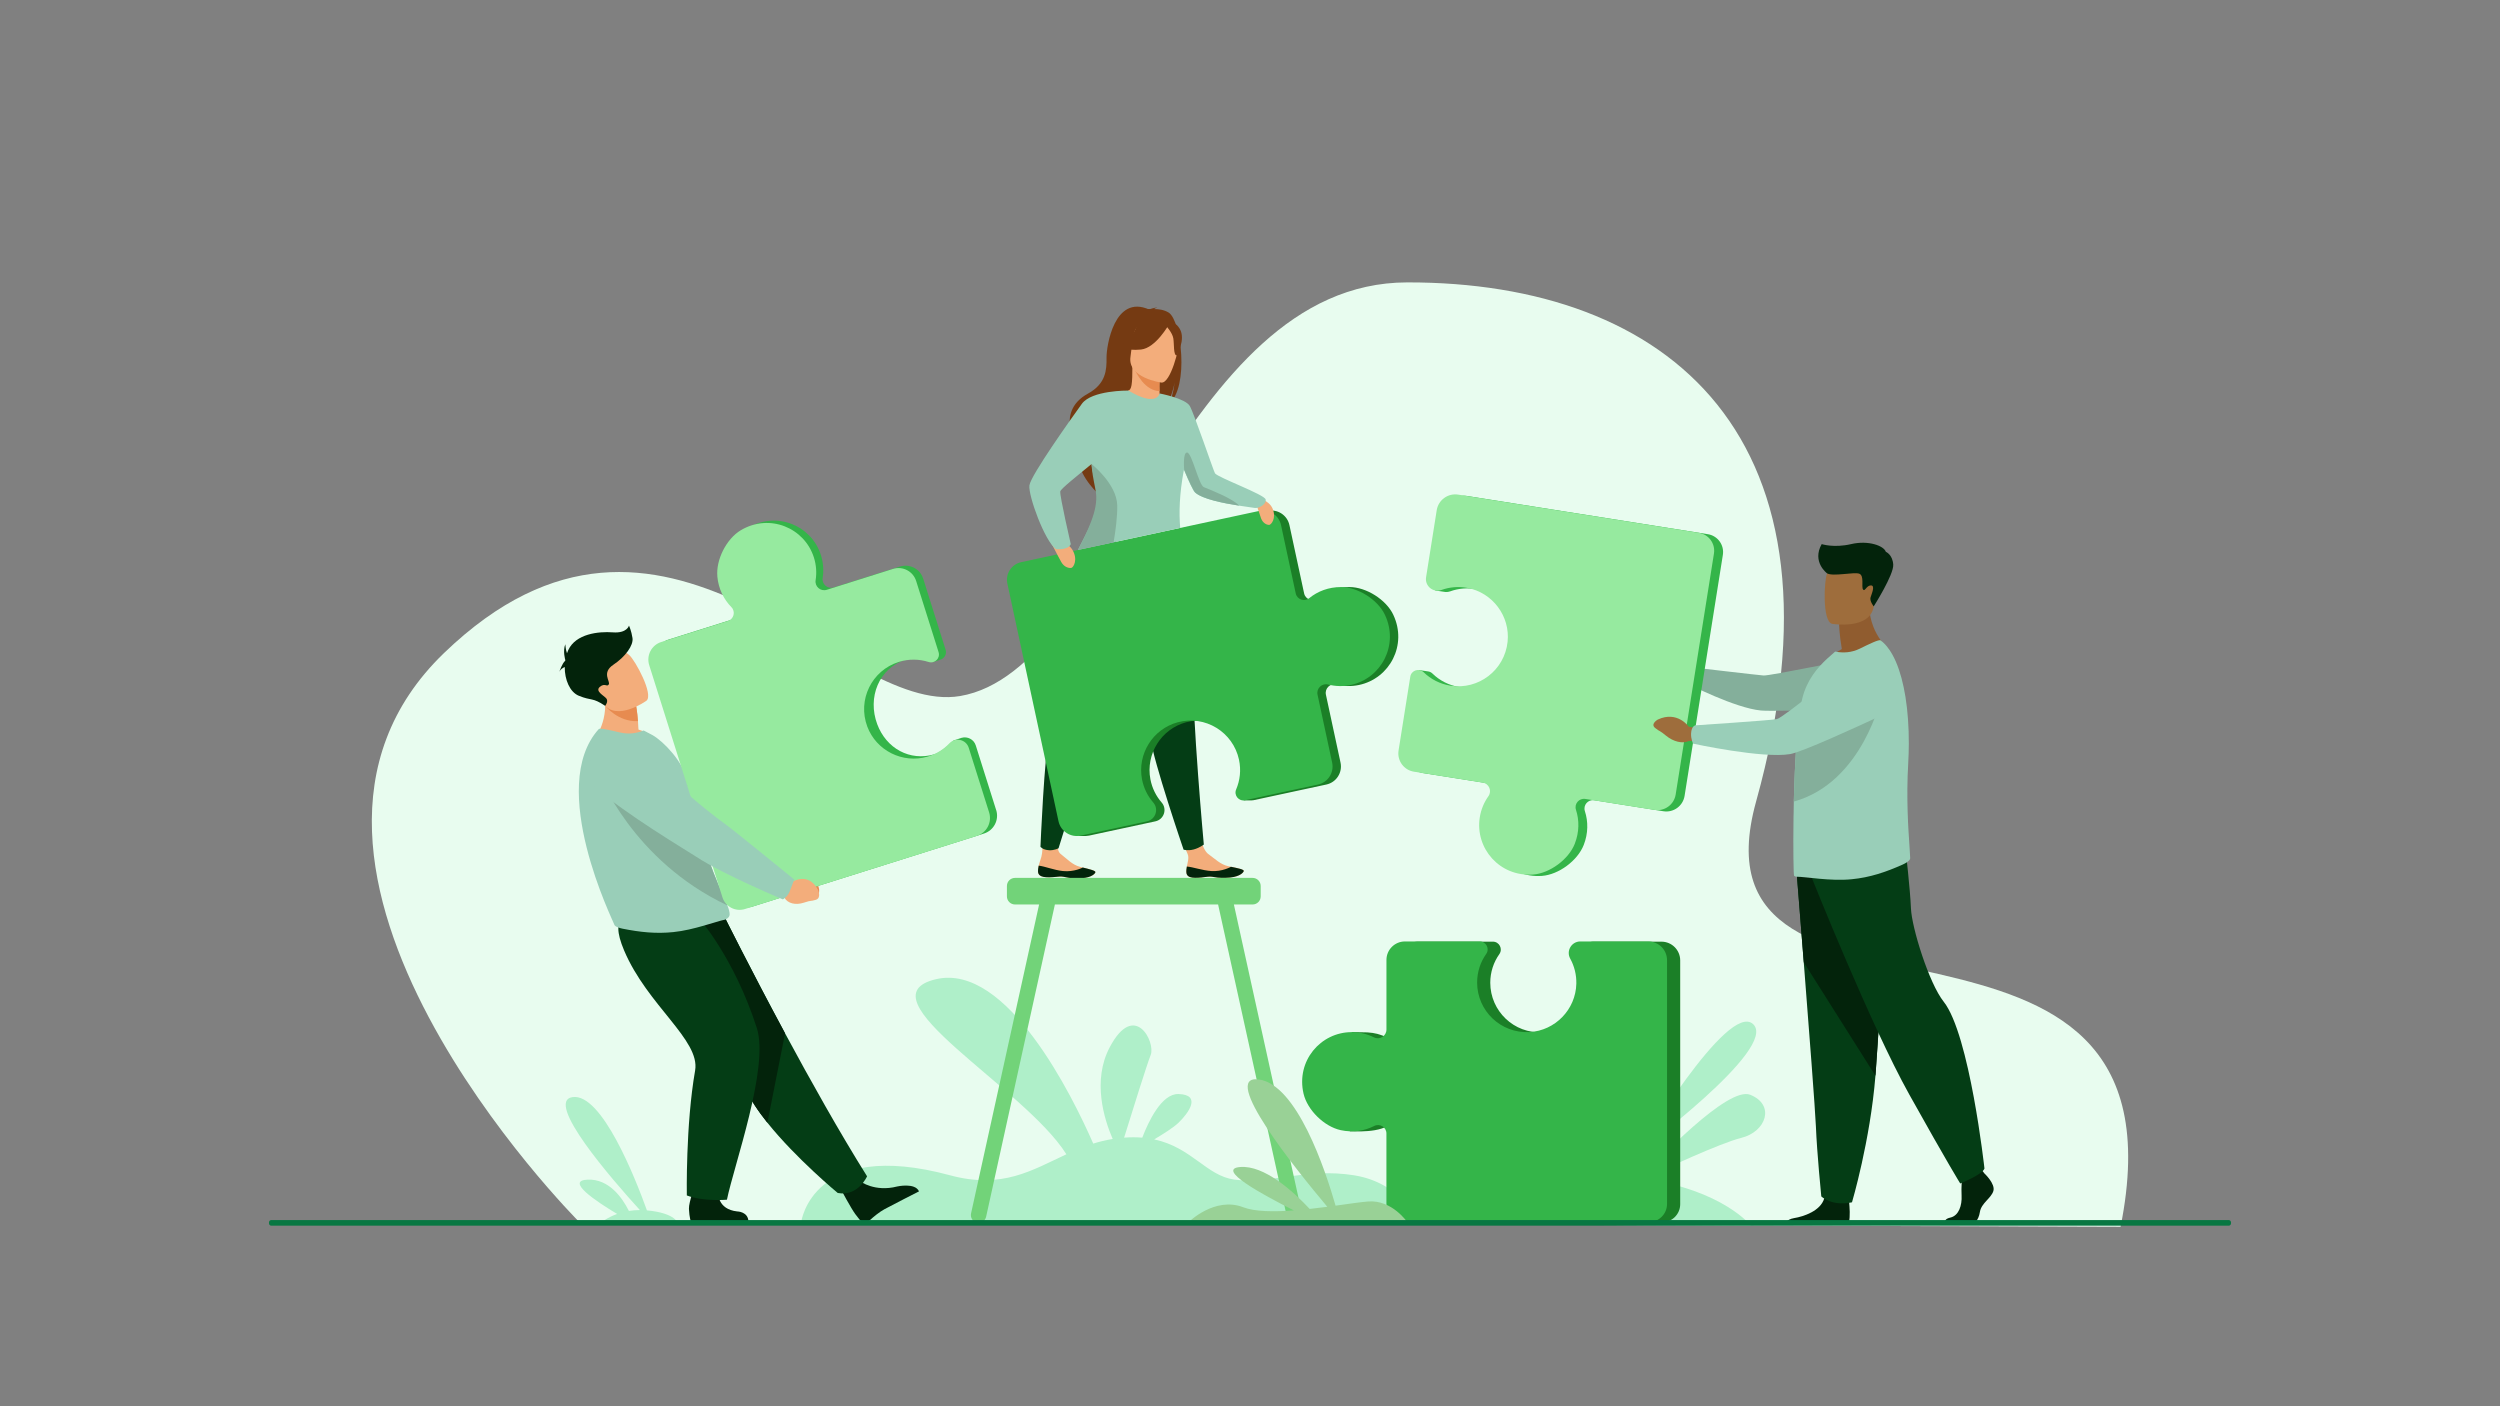 <?xml version="1.0" encoding="UTF-8"?>
<svg xmlns="http://www.w3.org/2000/svg" id="Layer_1" data-name="Layer 1" viewBox="0 0 1920 1080">
  <rect x="0" y="0" width="1920" height="1080" fill="#808080" stroke="none"/>
  <defs>
    <style>
      .cls-1 {
        fill: #f3ad7b;
      }

      .cls-2 {
        fill: #03230b;
      }

      .cls-3 {
        fill: #043d15;
      }

      .cls-4 {
        fill: #e8fcef;
      }

      .cls-5 {
        fill: #e78b50;
      }

      .cls-6 {
        fill: #72d379;
      }

      .cls-7 {
        fill: #753a12;
      }

      .cls-8 {
        fill: #96ea9f;
      }

      .cls-9 {
        fill: #84af9b;
      }

      .cls-10 {
        fill: #9e6d3c;
      }

      .cls-11 {
        fill: #905c2f;
      }

      .cls-12 {
        fill: #afefc9;
      }

      .cls-13 {
        fill: #1e3d70;
      }

      .cls-14 {
        fill: #087742;
      }

      .cls-15 {
        fill: #34b549;
      }

      .cls-16 {
        fill: #1b7f27;
      }

      .cls-17 {
        fill: #99d196;
      }

      .cls-18 {
        fill: #99ceb8;
      }
    </style>
  </defs>
  <g>
    <path class="cls-4" d="M444.54,938.15s-273.04-273.27-103.48-436.67c169.56-163.39,303.57,48.72,396.25,33.09,117.31-19.78,168.05-317.41,343.42-317.69,199.54-.32,346,117.64,267.99,398.56-57.54,207.2,337.97,37.52,279.88,326.73l-1184.07-4.03Z"></path>
    <path class="cls-12" d="M1040.05,902.64c-37.12-5.97-65.14,7.03-92.08,3.29-21.49-2.98-32.69-24.72-61.56-30.88,6.87-4.05,14.87-9.12,18.7-12.8,7.43-7.16,18.11-21.47,0-22.04-13.03-.4-23.17,21.29-27.84,33.5-4.28-.36-8.91-.39-13.95-.01,5.96-19.21,17.58-56.39,20.42-63.53,3.87-9.72-12.38-42.13-31.53-5.76-13.43,25.51-4.31,54.99,2.33,70.32-5.25,.85-10.2,2.07-14.93,3.55-15.83-36.11-66.18-139.06-120.76-126.26-59.5,13.95,67.98,83.15,100.13,134.47-26.26,12.17-49.34,26.96-89.23,16.16-106.01-28.7-114.42,35.88-114.42,35.88l473.76,.16s-11.92-30.06-49.03-36.04Z"></path>
    <g>
      <path class="cls-1" d="M911.17,670.27c.49,4.56,6.94,4.39,14.23,3.3,7.29-1.09,5.41,.82,15.66,.63,10.25-.2,13.67-3.7,14.12-5.18,.4-1.31-4.57-2.24-9.9-3.35-.67-.14-1.34-.28-2.01-.43-6-1.32-10.09-5.64-15.32-9.36-4.95-3.52-8.28-19.68-8.28-19.68l-14.57-.09s4.58,14.61,6.96,19.69c1.4,2.99-.09,6.83-.56,9.7-.25,1.56-.5,3.16-.33,4.77Z"></path>
      <path class="cls-2" d="M925.4,673.57c7.29-1.09,5.41,.82,15.66,.63,10.25-.2,13.67-3.7,14.12-5.18,.4-1.31-4.57-2.24-9.9-3.35l-.06,.1s-6.48,3.76-14.95,3.19c-6.9-.46-14.02-3.1-18.78-3.46-.25,1.56-.5,3.16-.33,4.77,.49,4.56,6.94,4.39,14.23,3.3Z"></path>
      <path class="cls-1" d="M797.23,669.55c.32,4.57,6.77,4.65,14.09,3.84,7.33-.82,5.37,1.03,15.62,1.22,10.25,.19,13.8-3.18,14.3-4.65,.45-1.3-4.48-2.41-9.76-3.72-.66-.16-1.33-.33-2-.5-5.95-1.54-9.87-6.02-14.95-9.93-4.81-3.71-.85-19.1-.85-19.1l-11.06-5.22s-1.52,15.86-2.34,23.88c-.34,3.28-1.97,6.58-2.55,9.44-.31,1.55-.62,3.14-.51,4.76Z"></path>
      <path class="cls-2" d="M811.32,673.39c7.33-.82,5.37,1.03,15.62,1.22,10.25,.19,13.8-3.18,14.3-4.65,.45-1.3-4.48-2.41-9.76-3.72l-.06,.1s-6.62,3.51-15.06,2.63c-6.88-.72-13.89-3.62-18.63-4.16-.31,1.55-.62,3.14-.51,4.76,.32,4.57,6.77,4.65,14.09,3.84Z"></path>
      <path class="cls-3" d="M822.07,441.21s-3.06,14.83-6.13,90.05c0,0-5.69,13.93-9.82,30.96-4.13,17.03-7.04,88.09-7.04,88.09,0,0,1.65,2.37,6.64,2.67,4.08,.24,7.25-1.54,7.25-1.54,0,0,28.69-93.07,42.66-129.2,13.97-36.13,22.15-87.73,22.15-87.73l-55.72,6.7Z"></path>
      <path class="cls-3" d="M856.58,447.56s2.26,14.98,25.43,86.6c0,0-.52,15.04,1.51,32.44,2.02,17.41,25.47,85.93,25.47,85.93,0,0,3.11,1.08,7.79-.15,4.34-1.15,7.75-3.76,7.75-3.76,0,0-8.99-97.95-8.4-136.68,.59-38.73-9.59-89.97-9.59-89.97l-49.95,25.58Z"></path>
      <path class="cls-7" d="M897.6,240.11c-3.63-2.31-8.1-2.77-11.24-2.74,.85-.79,2.45-1.02,2.45-1.02-1.93-.39-6.36,1.32-6.36,1.32-26.5-11.76-32.73,27.81-32.63,37.08,.1,9.27-.36,19.91-14.26,27.53-27.35,14.98-6.39,44.57-6.39,44.57-4.92,14.13,13.3,31.44,13.3,31.44-.31-7.5,34.13-55.3,52.7-66.21,4.7-6.22,6.82-17.53,6.99-18.42-1.21,8.99-3,13.97-4.53,16.75,15.92-13.25,9.59-64.19-.04-70.31Z"></path>
      <path class="cls-1" d="M891.83,306.97c.09,.04-8.69,4.6-15.29,2.79-6.21-1.69-10.27-9.75-10.19-9.77,2.63-.52,3.39-4.14,3.34-19.67l1.19,.23,19.28,3.82,.72,.14s-.46,6.29-.47,12.22c0,1.26,.01,2.49,.06,3.65,.13,3.44,.51,6.18,1.37,6.58Z"></path>
      <path class="cls-5" d="M890.4,296.74c0,1.26,.01,2.49,.06,3.65-11.22-.45-17.68-13.28-20.12-18.91l19.82,2.89,.72,.14s-.46,6.29-.47,12.22Z"></path>
      <path class="cls-7" d="M868.81,278.38s-5.87-9.27-7.27-17.19c-1.01-5.66,1.88-26.63,22.95-23.61,0,0,6.12,.6,11.87,4.49,4.58,3.09,11.18,9.76,3.8,28.06l-1.92,6.18-29.43,2.07Z"></path>
      <path class="cls-1" d="M892.05,293.83s-26.26-3.47-23.84-19.79c2.41-16.32,.65-27.76,17.52-26.23,16.87,1.53,19.19,8.23,19.71,13.88s-6.49,32.62-13.39,32.14Z"></path>
      <path class="cls-7" d="M897.71,249.19s-10.02,18.07-21.45,19.26c-11.43,1.19-15.76-2.47-15.76-2.47,0,0,9.44-5.45,12.94-16.89,0,0,20.22-9.82,24.27,.1Z"></path>
      <path class="cls-7" d="M895.71,250.48s4.72,5.07,5.41,9.42c.69,4.35,0,12.99,2.53,13.07,0,0,7.34-12.2,2.37-20.47-5.28-8.76-10.31-2.02-10.31-2.02Z"></path>
      <path class="cls-16" d="M1070.07,472.18c-5.51-11.67-20.82-21.32-33.72-21.33-9.53,0-17.93,3.25-24.44,8.55-3.72,3.03-9.33,1.03-10.34-3.66l-11.29-52.47c-1.65-7.65-9.18-12.52-16.83-10.87l-182.73,39.33c-7.47,1.61-12.23,8.97-10.62,16.45l39.29,182.53c1.12,5.22,4.95,9.16,9.7,10.67l-2.4,.68h7.15c.87-.04,1.74-.14,2.62-.32l3.98-.86h0l46.9-10.09c6.58-1.42,9.25-9.38,4.83-14.45-4.27-4.9-7.35-10.98-8.66-17.86-3.69-19.39,8.3-38.59,27.34-43.75,21.19-5.74,42.58,7.49,47.14,28.67,1.72,7.97,.79,15.89-2.18,22.86-1.15,2.71-.2,5.52,1.78,7.12l-2.74,1.33h6.34c.47,0,.96-.03,1.46-.14l56-12.05c7.65-1.65,12.52-9.19,10.88-16.84l-11.22-52.15c-1.04-4.83,3.36-9.05,8.14-7.83,5.53,1.42,11.46,1.61,17.42,.33,23.43-5.04,37.13-30.69,26.19-53.86Z"></path>
      <path class="cls-15" d="M956.21,614.58l56-12.05c7.65-1.65,12.52-9.19,10.88-16.84l-11.22-52.15c-1.04-4.83,3.36-9.05,8.14-7.83,5.53,1.42,11.46,1.61,17.42,.33,23.43-5.04,37.13-30.69,26.19-53.86-5.51-11.67-20.82-21.32-33.72-21.33-9.53,0-17.93,3.25-24.44,8.55-3.72,3.03-9.33,1.03-10.34-3.66l-11.29-52.47c-1.65-7.65-9.18-12.52-16.83-10.87l-182.73,39.33c-7.47,1.61-12.23,8.97-10.62,16.45l39.28,182.53c1.67,7.76,9.32,12.7,17.08,11.03l50.88-10.95c6.58-1.42,9.25-9.38,4.83-14.45-4.27-4.9-7.35-10.98-8.66-17.86-3.69-19.39,8.3-38.59,27.34-43.75,21.19-5.74,42.58,7.49,47.14,28.67,1.72,7.97,.79,15.89-2.17,22.86-1.93,4.53,2.03,9.35,6.85,8.32"></path>
      <path class="cls-1" d="M963.03,381.46s11.4,1.87,14.38,9.28c2.99,7.41-1.18,12.43-2.79,12.41-1.61-.02-4.68-1.2-6.12-5.05-1.44-3.84-5.48-16.65-5.48-16.65Z"></path>
      <path class="cls-1" d="M806.12,414.54s12.79-.02,17.4,7.55c4.6,7.56,.95,13.8-.81,14.07-1.76,.27-5.33-.47-7.6-4.41-2.27-3.94-8.99-17.21-8.99-17.21Z"></path>
      <path class="cls-18" d="M963.35,390.06c-1.13-.24-6.09-.83-12.4-1.82-11.62-1.82-27.81-5.03-33.24-10.04-1.47-1.36-4.9-8.85-8.46-17.43-3.6,19-3.8,33.58-2.85,44.68l-78.52,16.9c6.73-13.61,17.15-30.49,15.2-44.14-.72-5.06-3.5-12.01-4.54-19.82-.09-.67-.16-1.34-.22-2.02-11.01,9.06-23.73,19.07-24.04,21.07-.51,3.35,8.07,40.47,8.07,40.47-2.13,4.9-11.37,3.87-11.37,3.87-8.67-6.19-21.41-41.25-20.39-49.02,1.02-7.77,32.61-52.03,40.26-62.61,7.55-10.45,35.13-10.19,35.79-10.19h.01c21.93,13.17,23.91,2.22,23.91,2.22,0,0,19.79,3.76,23.19,9.61,3.4,5.85,18.31,50.17,19.37,51.73,2.21,3.26,38.25,16.32,38.9,20.1,.65,3.78-5.43,7.13-8.66,6.45Z"></path>
      <path class="cls-9" d="M855.25,416.48l-27.38,5.87c6.82-13.57,15.78-30.48,13.82-44.05-.73-5.07-2.38-11.06-3.17-18.9-.08-.76-.21-3.03-.21-3.03,0,0,19.39,15.26,19.73,31.77,.18,8.57-1.32,19.77-2.79,28.35Z"></path>
      <path class="cls-9" d="M951.68,388.35c-11.76-1.83-28.15-5.03-33.65-10.05-1.49-1.36-4.96-8.86-8.57-17.45,0,0-1.26-13.82,2.35-13.3,3.61,.52,8.93,25.02,12.72,26.57,3.39,1.39,22.16,8.59,27.16,14.23Z"></path>
    </g>
    <g id="man">
      <g>
        <path class="cls-2" d="M1530.9,914.69c-1.66,5.58-9.31,9.31-10.34,16.13-.5,3.33-1.75,5.92-3.32,7.7h-23.82c.24-1.31,1.28-2.72,4.38-3.4,6.62-1.45,9.11-9.47,8.7-16.91-.17-3.12-.09-6.68,.06-9.76,.21-4.26,.56-7.61,.56-7.61l14.06-3.31,1.48,1.9,1.42,1.82s8.48,7.86,6.83,13.44Z"></path>
        <path class="cls-2" d="M1419.97,938.53h-48.2c1.09-1.28,2.94-2.52,6.07-3.02,7.42-1.2,20.26-5.51,23.13-14.99,.09-.3,.18-.62,.25-.93,2.27-10.13,18.82,3.1,18.82,3.1,0,0,.05,.41,.13,1.1,.29,2.85,.93,10.59-.2,14.75Z"></path>
        <path class="cls-3" d="M1379.82,670.02s2.51,31.35,5.47,69.04c4.01,51.2,8.84,114.08,9.32,125.99,.83,20.69,4.14,53.78,4.14,53.78,0,0,7.86,7.86,23.58,4.55,0,0,14.01-47.24,18.01-97.22,.06-.82,.12-1.64,.19-2.47,3.72-50.88,9.51-158.02,9.51-158.02l-70.21,4.34Z"></path>
        <path class="cls-2" d="M1379.82,670.02s2.51,31.35,5.47,69.04l55.05,87.1c.06-.82,.12-1.64,.19-2.47,3.72-50.88,9.51-158.02,9.51-158.02l-70.21,4.34Z"></path>
        <path class="cls-3" d="M1391.29,673.74s45.29,113.55,75.08,166.91c29.78,53.36,39.09,68.25,39.09,68.25,0,0,17.06-6.83,18.61-11.48,0,0-11.39-103.02-31.33-128.13-11.27-14.19-24.51-56.77-25.13-71.67-.62-14.89-4.03-44.36-4.03-44.36l-72.29,20.48Z"></path>
      </g>
      <path class="cls-11" d="M1414.52,498.47c-2.01-11.89-2.08-18.94-2.08-18.94l22.98-18.52c-.85,25.47,15.47,37.71,15.47,37.71,0,0-30.62,15.07-48.33,9.49,0,0,4.36-5.57,11.96-9.74Z"></path>
      <path class="cls-10" d="M1407.04,479.11s29.24,4.86,31.98-13.4c2.74-18.25,8.37-29.92-10.18-33.79-18.55-3.87-23.23,2.55-25.63,8.42-2.4,5.87-3.7,37.04,3.83,38.77Z"></path>
      <g>
        <path class="cls-10" d="M1304.35,516.74l-6.22-3.85s-7.76-11.46-21.02-4.34c0,0-5.25,3.35-1.73,6.15,3.52,2.8,2.58,1.22,7.46,5.28,4.88,4.06,11.2,5.51,15.27,3.27l5.23-.49,1.01-6.02Z"></path>
        <path class="cls-9" d="M1296.96,517.94c1.6-5.02,2.36-5.46,2.36-5.46,0,0,50.34,5.95,55.08,6.3,4.75,.35,70.65-13.23,70.65-13.23l31.12,37.79s-91.75,3.46-103.75,2.33c-19.84-1.86-55.82-20.33-55.82-20.33,0,0-.9-3.46,.36-7.4Z"></path>
      </g>
      <path class="cls-18" d="M1467.03,659.07c.09,1.95-3.93,4.09-5.67,4.87-13.14,5.89-25.38,9.98-39.2,11.31-16.4,1.68-35.78-2.01-42.43-1.92-.71,0-1.33-.26-1.86-.71-.44-.36-.8-20.39-.44-45.65,0-.98,0-2.04,.09-3.02v-.35c.03-2.63,.07-5.3,.12-8,.17-7.38,.44-14.96,.76-22.49,.48-11.1,1.14-22.01,2.05-31.68,.95-10.1,2.17-18.84,3.71-25.04,3.54-14.27,11.7-23.67,19.15-30.58l6.11-5.4c6.11,1.24,12.59,.88,19.06-2.31,7-3.46,14.63-7.18,15.86-6.29,9.45,7.06,15.81,23.1,19.07,43.48,1.75,10.97,2.61,23.19,2.56,35.95-.02,4.9-.17,9.86-.45,14.88-1.58,26.91,.04,50.25,.97,63.81,.27,3.9,.48,7,.54,9.14Z"></path>
      <path class="cls-15" d="M1311.61,410.26l-184.89-29.36c-7.86-1.25-15.25,4.11-16.5,11.97l-8.18,51.53c-.38,2.39,.23,9.1,.23,9.1l6.66,.99c.38,.08,.76,.14,1.15,.17h0c1.21,.1,2.47-.05,3.72-.51,6.13-2.22,12.92-2.89,19.83-1.63,19.46,3.57,33.08,21.73,31.01,41.41-2.3,21.89-22.42,37.11-43.88,33.7-8.07-1.28-15.15-5.01-20.59-10.31-1.05-1.03-2.32-1.57-3.61-1.7h0l-6.97-1.05-8.68,62.86c-1.23,7.75,4.06,15.04,11.81,16.27l52.82,8.39c4.89,.78,7.25,6.42,4.37,10.45-3.33,4.65-5.66,10.13-6.62,16.17-3.77,23.74,15.25,45.83,40.88,43.99,12.9-.93,27.47-11.75,32.15-23.81,3.45-8.91,3.46-17.94,.86-25.94-1.49-4.57,2.41-9.09,7.16-8.34l53.15,8.44c7.75,1.23,15.03-4.05,16.26-11.8l29.4-185.1c1.2-7.57-3.96-14.68-11.53-15.89Z"></path>
      <path class="cls-9" d="M1445.01,534.74s-14.17,66.14-67.38,80.87c.17-7.38,.44-14.96,.76-22.49,.48-11.1,1.14-22.01,2.05-31.68,.95-.49,1.84-.87,2.66-1.14,18.06-5.95,61.91-25.56,61.91-25.56Z"></path>
      <path class="cls-8" d="M1209.48,647.86c3.45-8.91,3.46-17.94,.86-25.94-1.49-4.57,2.41-9.09,7.16-8.34l53.15,8.44c7.75,1.23,15.03-4.05,16.26-11.8l29.4-185.1c1.2-7.57-3.96-14.68-11.53-15.89l-184.89-29.36c-7.86-1.25-15.25,4.11-16.49,11.97l-8.18,51.53c-1.06,6.67,5.42,12.05,11.77,9.75,6.13-2.22,12.92-2.89,19.83-1.63,19.46,3.57,33.08,21.73,31.01,41.41-2.31,21.89-22.42,37.11-43.88,33.7-8.07-1.28-15.15-5.01-20.59-10.31-3.54-3.44-9.48-1.48-10.26,3.39l-9.01,56.72c-1.23,7.75,4.06,15.04,11.81,16.27l52.82,8.39c4.89,.78,7.25,6.42,4.37,10.45-3.33,4.65-5.66,10.13-6.62,16.17-3.77,23.73,15.25,45.83,40.88,43.99,12.9-.93,27.48-11.75,32.15-23.81Z"></path>
      <g>
        <path class="cls-10" d="M1304.57,559.38l-7.6-1.26s-8.67-12.54-23.77-5.51c0,0-5.99,3.35-2.03,6.49,3.96,3.14,2.91,1.41,8.39,5.94,5.49,4.53,12.63,6.34,17.27,4.13l5.93-.31,1.81-9.49Z"></path>
        <path class="cls-18" d="M1298.76,563.25c.25-5.59,3.22-6.19,3.22-6.19,0,0,57.59-3.81,62.55-4.77,4.97-.96,50.83-38.96,50.83-38.96,0,0,17.74-15.94,30.16-10.56,10.8,4.67,14.18,13.9,14.72,22.38,.65,10.11-5.05,19.55-14.23,23.84-20.6,9.62-61.79,28.51-71.17,30.14-20.88,3.63-74.55-8-74.55-8,0,0-1.74-3.47-1.55-7.87Z"></path>
      </g>
      <path class="cls-2" d="M1403.2,440.34s-11.87-8.8-4.13-22.47c0,0,9.33,3.1,22.6,0,13.26-3.1,25.13,1.29,26.67,5.93,0,0,5.16,2.06,5.67,9.8,.52,7.74-15,32.11-15,32.11,0,0-3.31-4.13-2.41-6.96,.9-2.84,3.74-9.16,.26-9.16s-4.64,5.16-6.06,3.1c-1.42-2.06,1.16-10.71-2.97-12.12-4.13-1.42-19.99,2.38-24.63-.23Z"></path>
    </g>
    <path class="cls-6" d="M999.89,931.94l-52.27-237.3h14.39c3.41,0,6.2-2.79,6.2-6.2v-8.02c0-3.41-2.79-6.2-6.2-6.2h-182.5c-3.41,0-6.2,2.79-6.2,6.2v8.02c0,3.41,2.79,6.2,6.2,6.2h18.52l-52.27,237.3c-.7,3.19,1.33,6.38,4.51,7.08,3.18,.71,6.36-1.33,7.06-4.52l52.83-239.87h125.33l52.83,239.87c.7,3.19,3.88,5.22,7.06,4.52h0c3.18-.7,5.21-3.89,4.51-7.08Z"></path>
    <g>
      <path class="cls-12" d="M1346.48,786.61c-19.35-18.57-88.99,98.61-88.99,98.61,0,0,108.33-80.03,88.99-98.61Z"></path>
      <path class="cls-12" d="M1344.16,840.78c-17.13-6.85-71.86,50.85-84.18,64.17-9.43-1.25-19.78-2.07-31.12-2.27-86.67-1.55-125.98,37.71-125.98,37.71l241.76,.82s-21.42-27.19-82.17-35.92c14.84-7.01,58.75-27.43,74.72-31.36,19.35-4.76,26.31-25.42,6.96-33.16Z"></path>
    </g>
    <g>
      <path class="cls-16" d="M1275.97,723.18h-52.18c-6.75,0-11.05,7.24-7.79,13.15,3.15,5.71-7.94,55.16-31.31,56.45-21.98,1.21-40.16-16.32-40.16-38.05,0-8.17,2.57-15.75,6.96-21.95,2.85-4.03-.02-9.6-4.96-9.6h-57.43c-7.85,0-14.21,6.36-14.21,14.21,0,0-5.21,61.65-9.63,59.43-4.56-2.28-9.64-3.67-15.02-3.94h0s-.05,0-.05,0c-.64-.03-1.29-.05-1.94-.05s-10.11-.16-10.11-.16l-1.43,76.18,8.21,.09c7.81-.23,14.58-.96,20.61-4.04,4.28-2.18,9.36,.96,9.36,5.77v53.81c0,7.85,6.36,14.21,14.21,14.21h187.42c7.67,0,13.88-6.21,13.88-13.88v-187.21c0-7.96-6.45-14.41-14.41-14.41Z"></path>
      <path class="cls-15" d="M1029.65,867.96c9.34,2.01,18.26,.6,25.76-3.22,4.28-2.18,9.36,.96,9.36,5.77v53.81c0,7.85,6.36,14.21,14.21,14.21h187.42c7.67,0,13.88-6.22,13.88-13.88v-187.21c0-7.96-6.45-14.41-14.41-14.41h-52.18c-6.75,0-11.05,7.24-7.79,13.15,3.15,5.71,4.88,12.31,4.72,19.33-.47,19.78-16.27,36.08-36.03,37.12-21.98,1.16-40.16-16.32-40.16-38.05,0-8.17,2.57-15.75,6.96-21.95,2.85-4.03-.02-9.6-4.96-9.6h-57.43c-7.85,0-14.21,6.36-14.21,14.21v53.48c0,4.95-5.21,8.17-9.63,5.95-5.12-2.56-10.89-4-17.01-4-24.03,0-42.87,22.25-37.03,47.27,2.94,12.6,15.91,25.29,28.56,28.02Z"></path>
    </g>
    <path class="cls-12" d="M487.01,939.57l33.68,.25s-1.17-8.15-23.85-10.25h0c-8.79-24.42-34.61-90.11-57.04-87-22.14,3.07,30.3,63.33,51.63,86.76-3.02,0-5.83,.25-8.43,.67-5.14-10.23-15.33-24.69-31.68-24.04-17.4,.7,6.31,16.59,22.63,26.35-8.27,2.97-12.73,7.07-12.73,7.07l25.4,.19c.3,.16,.46,.25,.46,.25,0,0-.03-.09-.08-.25Z"></path>
    <g>
      <g>
        <path class="cls-5" d="M607.36,667.38l4.98,4.05s13.63-4.89,16.71,11.31c0,0,.82,6.9-3.55,6.92-4.37,.01-2.57-.75-8.76-.57-6.19,.18-11.33-3.08-12.23-8.11l-2.96-4.26,5.82-9.34Z"></path>
        <path class="cls-13" d="M606.79,676.07c3.98-4.15,3.66-7.22,3.66-7.22,0,0-46.04-37.7-50.71-40.77-3.18-2.09-37.09-32.15-52.94-50.48-7.86-9.09-17.6-5.56-28.74-2.37l-9.18,2.63c-11.08,3.18-13.96,18.68-4.87,26.21,25.6,21.21,68.2,45.06,76.16,50.07,19.78,12.45,58.51,27.23,58.51,27.23,0,0,4.7-1.75,8.11-5.31Z"></path>
      </g>
      <path class="cls-2" d="M660.68,907.28s11.17,8.37,28.29,3.95c0,0,13.8-3.15,16.83,3.74,0,0-21.17,10.76-26.53,13.7-4.04,2.22-8.25,5.72-11.23,8.42-2.36,2.14-6.03,1.85-8.04-.62-.93-1.15-2-2.51-3.17-4.09-3.26-4.42-10.87-18.71-10.87-18.71l14.71-6.38Z"></path>
      <path class="cls-3" d="M665.9,903.41s-6.8,15.69-22.51,12.8c0,0-32.05-26.47-54.03-53.96-7.14-8.93-13.22-17.97-16.79-26.24-14.58-33.75-53.92-84.09-78.94-109.61l62.59-22.64s20.05,40.33,46.72,89.86c19.22,35.69,41.88,76.16,62.96,109.78Z"></path>
      <path class="cls-2" d="M602.93,793.63l-13.58,68.62c-7.14-8.93-13.22-17.97-16.79-26.24-14.58-33.75-53.92-84.09-78.94-109.61l62.59-22.64s20.05,40.33,46.72,89.86Z"></path>
      <path class="cls-2" d="M551.61,916.18s-.68,12.52,14.49,14.19c0,0,8.67,.05,8.7,8.01l-44.11,.14s-1.28-3.21-1.59-10.1c-.24-5.29,5.12-19.11,5.12-19.11l17.38,6.86Z"></path>
      <path class="cls-3" d="M535.68,703.77s27.88,30.64,45.58,85.84c9.63,30.03-17.65,105.54-22.97,131.77,0,0-18.3,1.55-30.81-3.28,0,0-.95-54.19,6.37-95.95,4.1-23.37-36.71-49.99-54.54-92.22-12.13-28.73,2.63-28.24,20.76-28.93l35.61,2.78Z"></path>
      <path class="cls-1" d="M503.5,567.08c-15.51,8.76-47.27,.68-47.27,.68,0,0,12.9-14.75,7.04-38.49l12.18,6.19,13.08,6.64s.85,4.19,1.43,11.73c.15,1.94,.28,4.11,.38,6.47,7.97,2.41,13.16,6.78,13.16,6.78Z"></path>
      <path class="cls-18" d="M560.38,702.19c0,2.73-3.14,4.03-3.81,4.16-6.26,1.14-23.73,7.94-39.47,9.5-13.25,1.39-25.56,.07-39.07-2.64-1.79-.36-5.99-1.49-6.29-3.21-.37-1.87-52.14-105.53-11.9-150.05,.94-1.04,8.89,.84,16.15,2.56,6.71,1.59,12.86,.7,18.36-1.5l6.81,3.58c8.37,4.66,24.2,21.22,26.05,34.22,.94,6.61,4.72,11.5,5.81,17.32,.41,2.15,.82,4.25,1.24,6.3,.82,4.02,1.67,7.84,2.55,11.47,2.37,9.83,4.87,18.29,7.32,25.6,2.61,7.76,5.17,14.22,7.46,19.62,2.97,7,5.47,12.24,7.04,16.24,1.11,2.82,1.74,5.03,1.74,6.83Z"></path>
      <path class="cls-9" d="M558.64,695.36c-73.07-34.43-98.38-100.54-98.38-100.54,0,0,59.37,21.9,74.01,27.6,.82,4.02,1.67,7.84,2.55,11.47,2.37,9.83,4.87,18.29,7.32,25.6,2.61,7.76,5.17,14.22,7.46,19.62,2.97,7,5.47,12.24,7.04,16.24Z"></path>
      <path class="cls-15" d="M765.05,622.14l-15.65-49.63c-1.52-4.82-6.51-7.1-10.86-5.88h-.01c-.23,.07-.46,.15-.69,.23l-5.49,1.83s-8.59,8.85-14.76,10.63c-18.96,5.49-36.95-4.62-43.87-23.1-7.69-20.56,1.23-43.13,21.9-49.65,7.07-2.23,20.99,1.93,20.99,1.93l5.59-1.86c3.03-.92,5.12-4.2,4.03-7.63l-17.23-54.63c-2.35-7.47-10.32-11.61-17.78-9.26l-50.87,16.04c-4.71,1.48-9.33-2.5-8.55-7.38,.9-5.64,.53-11.56-1.3-17.37-7.21-22.86-34.02-34.1-56.07-21.04-11.1,6.57-19.28,22.72-18.08,35.57,.89,9.49,4.91,17.55,10.79,23.53,3.36,3.42,1.9,9.19-2.68,10.63l-51.18,16.14c-7.46,2.35-11.61,10.31-9.25,17.78l56.22,178.26c2.3,7.29,10.08,11.34,17.37,9.04l178.07-56.16c7.57-2.39,11.77-10.46,9.39-18.03Z"></path>
      <path class="cls-8" d="M550.91,442.75c.89,9.49,4.91,17.55,10.79,23.53,3.36,3.42,1.9,9.19-2.68,10.63l-51.18,16.14c-7.46,2.35-11.61,10.31-9.25,17.78l56.22,178.26c2.3,7.29,10.08,11.34,17.37,9.04l178.07-56.16c7.57-2.39,11.77-10.46,9.39-18.03l-15.65-49.63c-2.02-6.42-10.2-8.34-14.84-3.46-4.48,4.71-10.24,8.34-16.97,10.28-18.96,5.48-39.2-4.66-46.11-23.14-7.69-20.56,3.48-43.1,24.14-49.61,7.77-2.45,15.75-2.27,22.97,.03,4.69,1.5,9.12-2.9,7.64-7.59l-17.23-54.63c-2.35-7.47-10.32-11.61-17.78-9.26l-50.87,16.04c-4.71,1.48-9.33-2.5-8.55-7.38,.9-5.64,.53-11.56-1.3-17.38-7.21-22.86-34.02-34.1-56.07-21.04-11.1,6.57-19.29,22.72-18.08,35.57Z"></path>
      <g>
        <path class="cls-1" d="M601.39,675.41l6.31,2.32s12.65-8.94,20.52,5.6c0,0,2.85,6.35-1.66,7.73-4.51,1.38-2.87,.08-9.2,2.19-6.34,2.11-12.58,.59-14.97-3.94l-4.29-3.15,3.29-10.75Z"></path>
        <path class="cls-18" d="M606.59,684.33c2.33-6.09,3.4-8.85,3.4-8.85,0,0-47.71-38.89-52.57-42.23-3.31-2.27-36.29-26.93-52.37-46.14-7.98-9.53-20.55-13.89-32.72-11.34l-10.02,2.1c-12.09,2.54-16.02,17.84-6.64,25.89,26.42,22.65,70.99,48.93,79.3,54.39,20.63,13.57,66.25,32.58,66.25,32.58,0,0,3.54-1.62,5.37-6.4Z"></path>
      </g>
      <path class="cls-5" d="M489.96,553.82c-15.25,.86-25.18-11.74-25.18-11.74,0,0,6.9-3.82,10.66-6.63l13.08,6.64s.85,4.19,1.43,11.73Z"></path>
      <path class="cls-1" d="M496.46,538.16s-23.11,16.59-33.22,2.03c-10.11-14.55-19.9-22.21-5.57-33.42,14.33-11.21,21.09-7.67,25.64-3.63,4.56,4.04,18.9,30.33,13.15,35.02Z"></path>
      <path class="cls-2" d="M485.75,490c-.83-5.59-2.69-9.53-2.69-9.53,0,0-1.45,6.01-12.43,5.18-10.98-.83-28.39,1.08-34.19,13.59-.37,.8-.7,1.62-.99,2.46-1.05-2.77-1.3-6.93-1.3-6.93-2.09,5.39,0,12.13,0,12.13h0c-.03,.2-.06,.39-.09,.59-2.42,2.05-4.46,8.42-4.46,8.42,.73-1.78,2.52-2.94,4.11-3.65-.05,9.74,3.9,19.26,10.83,22.09,10.14,4.14,10.05,.98,20.25,7.74,0,0,2.73-3.39,.87-5.67-1.87-2.28-8.91-5.59-4.97-8.91,3.94-3.31,5.39,.41,6.84-1.86,1.45-2.28-5.8-8.91,3.52-15.12,9.32-6.22,15.54-14.92,14.71-20.51Z"></path>
    </g>
    <path class="cls-17" d="M1080.79,938.61s-11.69-17.28-29.98-15.88c-5.56,.42-14.59,1.78-25.09,3.22-7.92-27.62-29.73-93.27-59.15-96.96-30.05-3.77,28.75,69.24,52.8,97.82-4.39,.58-8.94,1.14-13.54,1.64-12.73-13.59-34.92-33.73-53.44-32.18-18.57,1.55,16.2,20.75,41.29,33.31-15.4,1.15-30,1.03-38.92-2.42-21.85-8.45-41.93,11.46-41.93,11.46h167.96Z"></path>
  </g>
  <path class="cls-14" d="M1713.43,938.85v.63c0,1.01-.77,1.84-1.71,1.84H208.28c-.94,0-1.71-.83-1.71-1.84v-.63c0-1.01,.77-1.84,1.71-1.84H1711.72c.94,0,1.71,.83,1.71,1.84Z"></path>
</svg>
